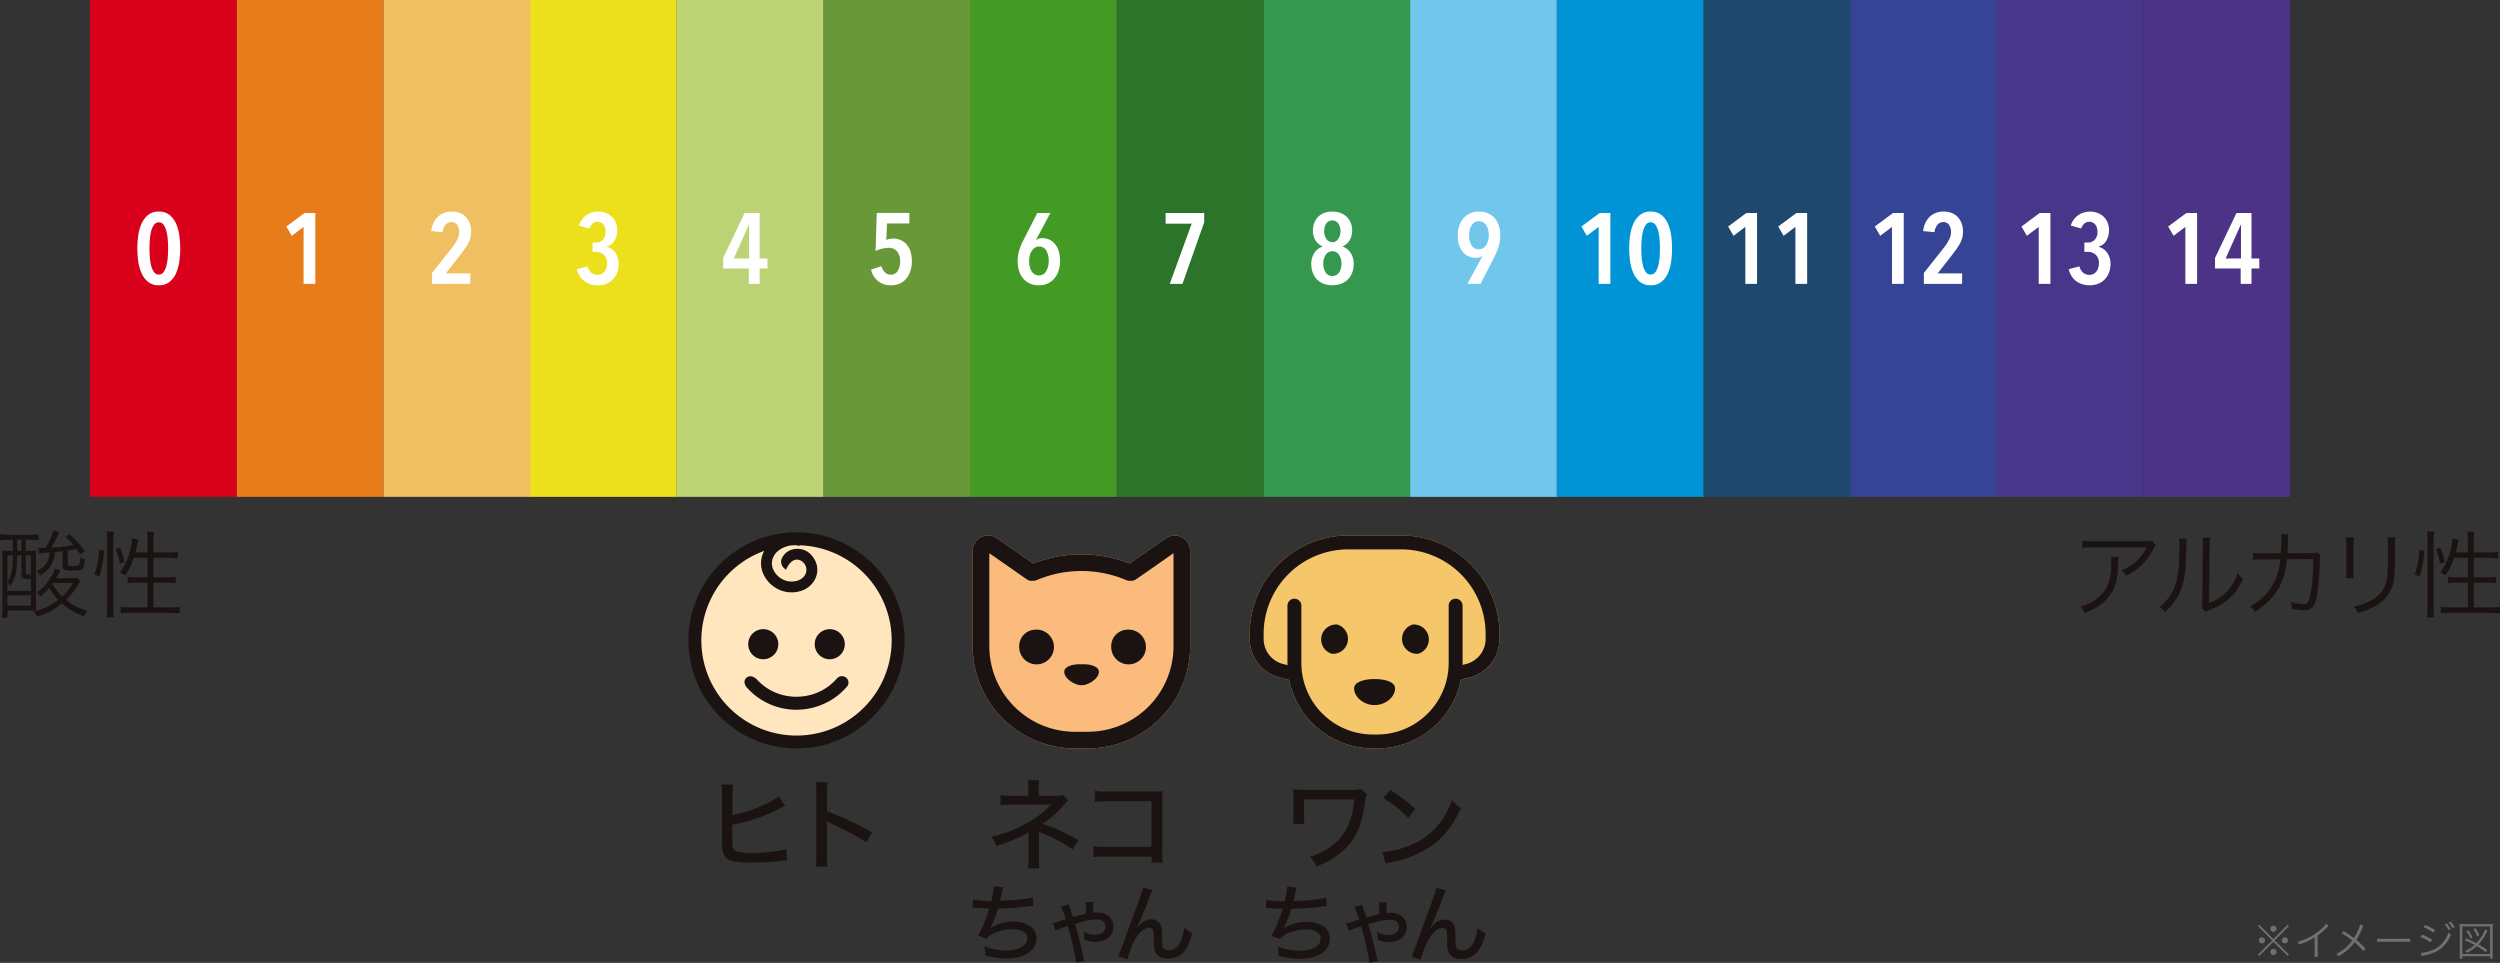 <svg xmlns="http://www.w3.org/2000/svg" xmlns:xlink="http://www.w3.org/1999/xlink" width="811" height="312.354" viewBox="0 0 811 312.354">
  <rect x="0" y="0" width="811" height="312.354" fill="#333333" stroke="none"/>
  <defs>
    <clipPath id="clip-path">
      <rect id="長方形_217" data-name="長方形 217" width="811" height="312.354" fill="none"/>
    </clipPath>
  </defs>
  <g id="feature2_img1" transform="translate(-395 -4161)">
    <path id="パス_2102" data-name="パス 2102" d="M6.5-5.4,1.9-10.01l-.429.429L6.084-4.94,1.469-.325,1.9.1,6.5-4.472,11.115.1l.416-.429L6.916-4.94l4.615-4.641-.416-.429Zm.013-4.3a1,1,0,0,0-1,.988,1.01,1.01,0,0,0,1,1,.99.99,0,0,0,.988-1A.988.988,0,0,0,6.513-9.7ZM2.782-5.941a.99.99,0,0,0-1,.988,1.01,1.01,0,0,0,1,1,.99.99,0,0,0,.988-1A.988.988,0,0,0,2.782-5.941Zm7.436.013a.988.988,0,0,0-.988.988.988.988,0,0,0,.988.988.988.988,0,0,0,.988-.988A.988.988,0,0,0,10.218-5.928ZM6.5-2.158l-.026.013c-.013,0-.013,0-.026-.013H6.409a1.048,1.048,0,0,0-.91,1,1.046,1.046,0,0,0,1,1,1.007,1.007,0,0,0,.988-1A.99.99,0,0,0,6.5-2.158Zm17.069-8.164a10.912,10.912,0,0,1-2.483,2.457A18.3,18.3,0,0,1,14.339-4.5a3.01,3.01,0,0,1,.507.871A20.322,20.322,0,0,0,19.864-5.9v4.94A6.776,6.776,0,0,1,19.786.39h1.131a8.636,8.636,0,0,1-.065-1.378V-6.526a22.9,22.9,0,0,0,3.042-2.613,2.943,2.943,0,0,1,.572-.546Zm11.037.221a5.687,5.687,0,0,1-.455,1.378,17.864,17.864,0,0,1-1.534,3.029,37.34,37.34,0,0,0-3.38-2.262l-.65.689a24.62,24.62,0,0,1,3.5,2.353A13.848,13.848,0,0,1,26.91-.572a2.317,2.317,0,0,1,.676.78,15.523,15.523,0,0,0,5.226-4.524A18.612,18.612,0,0,1,35.646-1.5l.728-.806a33.421,33.421,0,0,0-2.99-2.8,21.263,21.263,0,0,0,1.911-3.8,3.661,3.661,0,0,1,.4-.793Zm5.525,5.642a14.2,14.2,0,0,1,1.612-.052h7.54a14.871,14.871,0,0,1,1.586.052V-5.512a10.253,10.253,0,0,1-1.573.065H41.743a9.2,9.2,0,0,1-1.612-.078ZM55.2-9.165a13.732,13.732,0,0,1,3.2,1.729l.533-.871A19.223,19.223,0,0,0,55.7-9.945Zm-1.027,3.12a13.952,13.952,0,0,1,3.315,1.781l.507-.884a19.767,19.767,0,0,0-3.3-1.69Zm7.865-4.03a9.469,9.469,0,0,1,1.313,1.846l.663-.351a9.722,9.722,0,0,0-1.3-1.833ZM54.613.169a3.16,3.16,0,0,1,.507-.13c.26-.052.494-.1.7-.143a15.548,15.548,0,0,0,3.289-1.118,10.234,10.234,0,0,0,5-5.6,4,4,0,0,1-.806-.7A9.6,9.6,0,0,1,61.75-4.6a8.562,8.562,0,0,1-3.9,2.9,11.242,11.242,0,0,1-3.5.806Zm8.7-10.894a8.9,8.9,0,0,1,1.3,1.846l.676-.364a9.382,9.382,0,0,0-1.3-1.82ZM75.855-1.82a31,31,0,0,0-2.834-1.833A14.339,14.339,0,0,0,75.231-6.7c.624-1.2.624-1.2.741-1.391L75.14-8.5a4.912,4.912,0,0,1-.39,1.014,13.964,13.964,0,0,1-2.4,3.458A32.06,32.06,0,0,0,69-5.577l-.455.65a21.117,21.117,0,0,1,3.224,1.443A10.336,10.336,0,0,1,68.679-1.56a3.045,3.045,0,0,1,.585.676,12.7,12.7,0,0,0,3.2-2.21,23.582,23.582,0,0,1,2.873,1.976ZM71.123-5.928a9.288,9.288,0,0,0-1.417-2.314l-.663.351a8.5,8.5,0,0,1,1.4,2.379Zm2.171-.6a9.031,9.031,0,0,0-1.261-2.379l-.676.325a8.155,8.155,0,0,1,1.248,2.4ZM67.782.975V.208h9V.975h.91A8.607,8.607,0,0,1,77.61-.559V-8.684a11.51,11.51,0,0,1,.078-1.6,13.05,13.05,0,0,1-1.547.065H68.393a12.581,12.581,0,0,1-1.521-.065,14.287,14.287,0,0,1,.078,1.6v8.1a9.136,9.136,0,0,1-.078,1.56Zm0-10.452h9V-.533h-9Z" transform="translate(1126 4471)" fill="#707070"/>
    <g id="グループ_328" data-name="グループ 328" transform="translate(395 4161)">
      <g id="グループ_327" data-name="グループ 327" transform="translate(0 0)" clip-path="url(#clip-path)">
        <path id="パス_1908" data-name="パス 1908" d="M103.276,74.372a26.112,26.112,0,0,0,.13-3.282V66.322c0-1.4-.032-2.242-.1-3.152.975.1,2.173.158,3.538.158h15.231a9.342,9.342,0,0,0,3.314-.321l1.852,1.722a5.866,5.866,0,0,0-.552,2.079c-.942,7.368-2.6,11.494-6.007,15.1a25.887,25.887,0,0,1-9.744,6.238,11.178,11.178,0,0,0-2.209-3.119,20.03,20.03,0,0,0,6.657-3.148,16.558,16.558,0,0,0,6.592-9.321,29.5,29.5,0,0,0,1.17-6.108H106.818V71.09a30.879,30.879,0,0,0,.162,3.282Z" transform="translate(316.179 192.9)" fill="#1a1311"/>
        <path id="パス_1909" data-name="パス 1909" d="M110.421,83.229a29.23,29.23,0,0,0,9.545-2.437,22.261,22.261,0,0,0,9.679-7.891,28.172,28.172,0,0,0,3.408-6.559,10.971,10.971,0,0,0,2.827,2.664c-2.693,5.877-5.747,9.642-10.129,12.6a33.747,33.747,0,0,1-12.278,4.87,12.688,12.688,0,0,0-2.043.52ZM112.886,63.1a44.191,44.191,0,0,1,8.184,6.2l-2.339,2.892a35.311,35.311,0,0,0-8.082-6.49Z" transform="translate(338.054 193.169)" fill="#1a1311"/>
        <path id="パス_1910" data-name="パス 1910" d="M101.18,75.078a28.6,28.6,0,0,0,5.97.467,22.568,22.568,0,0,0,.8-4.724l3.127.276c-.142.443-.142.443-.443,1.657-.309,1.328-.414,1.824-.666,2.737,5.113-.162,8.9-.581,10.67-1.162l.138,2.794c-.662.053-.662.053-3.123.329-2.1.248-5.556.471-8.318.556a36.6,36.6,0,0,1-2.518,6.352,13.034,13.034,0,0,1,7.713-2.1,9.131,9.131,0,0,1,5.446,1.572,4.734,4.734,0,0,1,1.824,3.846c0,3.919-3.842,6.519-9.646,6.519a23.665,23.665,0,0,1-6.994-1.023,13.187,13.187,0,0,0-.219-2.928,19.065,19.065,0,0,0,7.047,1.352c4.147,0,6.856-1.547,6.856-3.919,0-1.88-1.8-2.961-4.923-2.961a14.576,14.576,0,0,0-6.137,1.409,5.417,5.417,0,0,0-2.124,1.657l-2.794-.991a18.581,18.581,0,0,0,1.381-2.681,63.567,63.567,0,0,0,2.295-6.137c-1.438,0-2.9-.085-4.366-.195-.357-.028-.638-.028-.829-.028a.889.889,0,0,0-.223.028Z" transform="translate(309.588 216.822)" fill="#1a1311"/>
        <path id="パス_1911" data-name="パス 1911" d="M107.529,78.919a6.8,6.8,0,0,0,1.3-.329c.053-.028,1.99-.638,2.876-.914a24.835,24.835,0,0,0-1.551-4.118l2.6-.719a9.465,9.465,0,0,0,.414,1.547c.081.219.081.219.548,1.686.142.443.142.443.28.938a43.046,43.046,0,0,1,4.228-1.1,25.546,25.546,0,0,0-.085-3.842h2.547a14.088,14.088,0,0,0-.114,1.519v1.495a3.725,3.725,0,0,0-.024.5,13.593,13.593,0,0,1,1.657-.085c2.928,0,4.918,1.852,4.918,4.561,0,2.9-2.348,4.947-5.694,4.947a10.111,10.111,0,0,1-3.676-.719,10.872,10.872,0,0,0-.357-2.652,7.773,7.773,0,0,0,3.838,1.023c2.047,0,3.347-1.023,3.347-2.628,0-1.434-1.076-2.291-2.876-2.291a18.854,18.854,0,0,0-4.5.691c-.276.057-1.1.3-2.542.747.138.467.138.467.829,2.928.414,1.409,1.218,4.642,1.686,6.827a12.948,12.948,0,0,0,.609,2.209l-2.737.581a86.826,86.826,0,0,0-2.681-11.86,29.033,29.033,0,0,0-4.009,1.495Z" transform="translate(329.2 220.634)" fill="#1a1311"/>
        <path id="パス_1912" data-name="パス 1912" d="M123.96,71.739a21.905,21.905,0,0,0-1.352,3.152c-1.775,4.618-2.932,7.38-3.737,9.069l.089.049c.162-.215.162-.215.548-.686a5.25,5.25,0,0,1,3.923-2.1,3.4,3.4,0,0,1,2.985,1.576c.5.857.609,1.767.609,5,.024,1.8.138,2.433.556,2.876a2.234,2.234,0,0,0,1.653.552c1.742,0,3.018-1.024,3.9-3.152a14.889,14.889,0,0,0,1.052-4.2,8.118,8.118,0,0,0,2.543,1.8,14.73,14.73,0,0,1-2.1,5.333,6.716,6.716,0,0,1-5.694,2.985c-2.132,0-3.627-.857-4.228-2.461a9.536,9.536,0,0,1-.386-3.623,9.909,9.909,0,0,0-.2-2.957,1.245,1.245,0,0,0-1.3-.991c-1.576,0-3.29,1.434-4.7,3.976a30.071,30.071,0,0,0-2.4,6.3l-2.981-.967c.414-.829.414-.829,4.342-11.555,2.924-7.989,3.509-9.646,3.728-10.808Z" transform="translate(345.147 217.092)" fill="#1a1311"/>
        <path id="パス_1913" data-name="パス 1913" d="M148.958,42.77H131.709A31.93,31.93,0,0,0,99.818,74.661v1.653a12.921,12.921,0,0,0,9.744,12.53l3.046.768a27.753,27.753,0,0,0,27.159,22.237h1.385a27.752,27.752,0,0,0,27.171-22.3l2.786-.707a12.913,12.913,0,0,0,9.739-12.526V74.661A31.928,31.928,0,0,0,148.958,42.77" transform="translate(305.593 130.941)" fill="#f6c66b"/>
        <path id="パス_1914" data-name="パス 1914" d="M148.958,42.77H131.709A31.93,31.93,0,0,0,99.818,74.661v1.653a12.913,12.913,0,0,0,9.744,12.526l5.341,1.352a30.062,30.062,0,0,1-.24-4.711l-3.992-1.011a8.411,8.411,0,0,1-6.34-8.155V74.661a27.41,27.41,0,0,1,27.379-27.379h17.249a27.413,27.413,0,0,1,27.383,27.379v1.653A8.411,8.411,0,0,1,170,84.469l-2.051.52a41.52,41.52,0,0,1-.82,4.858l3.98-1.007a12.913,12.913,0,0,0,9.739-12.526V74.661A31.928,31.928,0,0,0,148.958,42.77" transform="translate(305.593 130.941)" fill="#1a1311"/>
        <path id="パス_1915" data-name="パス 1915" d="M131.925,96.383H130.54a27.74,27.74,0,0,1-27.708-27.708v-18.6a2.256,2.256,0,0,1,4.512,0v18.6a23.222,23.222,0,0,0,23.2,23.2h1.385a23.222,23.222,0,0,0,23.2-23.2v-18.6a2.256,2.256,0,0,1,4.512,0v18.6a27.737,27.737,0,0,1-27.708,27.708" transform="translate(314.82 146.402)" fill="#1a1311"/>
        <path id="パス_1916" data-name="パス 1916" d="M110.771,49.934a4.851,4.851,0,0,1-1.791,9.48,4.851,4.851,0,0,1,1.791-9.48" transform="translate(323.062 152.666)" fill="#1a1311"/>
        <path id="パス_1917" data-name="パス 1917" d="M115.439,49.934a4.851,4.851,0,0,0,1.791,9.48,4.851,4.851,0,0,0-1.791-9.48" transform="translate(342.832 152.666)" fill="#1a1311"/>
        <path id="パス_1918" data-name="パス 1918" d="M114.8,54.236c3.672,0,6.649,1.015,6.649,3.042,0,2.7-2.977,5.406-6.649,5.406s-6.649-2.7-6.649-5.406c0-2.027,2.977-3.042,6.649-3.042" transform="translate(331.119 166.044)" fill="#1a1311"/>
        <path id="パス_1919" data-name="パス 1919" d="M115.085,111.846h-4.248A33.183,33.183,0,0,1,77.691,78.7V47.784a5.015,5.015,0,0,1,7.883-4.11l11.75,8.192a42.716,42.716,0,0,1,31.274,0l11.754-8.192a5.011,5.011,0,0,1,7.879,4.11V78.7a33.183,33.183,0,0,1-33.146,33.146" transform="translate(237.851 130.939)" fill="#fbbb7d"/>
        <path id="パス_1920" data-name="パス 1920" d="M115.085,111.846h-4.244A33.184,33.184,0,0,1,77.691,78.7V47.784a5.015,5.015,0,0,1,7.883-4.11l11.754,8.192a42.706,42.706,0,0,1,31.269,0l11.754-8.192a5.011,5.011,0,0,1,7.879,4.11V78.7a33.183,33.183,0,0,1-33.146,33.146m-32-63.327V78.7a27.781,27.781,0,0,0,27.752,27.748h4.244A27.781,27.781,0,0,0,142.837,78.7V48.519L130.669,57a2.713,2.713,0,0,1-1.543.483h-.54a2.691,2.691,0,0,1-1.084-.227,37.183,37.183,0,0,0-29.08,0,2.672,2.672,0,0,1-1.08.227H96.8A2.723,2.723,0,0,1,95.253,57Z" transform="translate(237.851 130.939)" fill="#1a1311"/>
        <path id="パス_1921" data-name="パス 1921" d="M86.475,50.3a5.635,5.635,0,1,1-5.069,5.568A5.344,5.344,0,0,1,86.475,50.3" transform="translate(249.224 153.979)" fill="#1a1311"/>
        <path id="パス_1922" data-name="パス 1922" d="M93.824,50.3a5.635,5.635,0,1,1-5.069,5.568A5.344,5.344,0,0,1,93.824,50.3" transform="translate(271.723 153.979)" fill="#1a1311"/>
        <path id="パス_1923" data-name="パス 1923" d="M96.223,55.518c.122-1.5-2.242-2.461-4.817-2.461H89.83c-2.579,0-4.943.963-4.821,2.461a1.422,1.422,0,0,0,.02.37c.292,1.547,2.01,2.977,4.045,3.708a4.918,4.918,0,0,0,3.083,0c2.035-.731,3.753-2.161,4.045-3.708a1.425,1.425,0,0,0,.02-.37" transform="translate(260.242 162.435)" fill="#1a1311"/>
        <path id="パス_1924" data-name="パス 1924" d="M91.065,90.9a25.4,25.4,0,0,0,.195-4.22V80.667c0-.812,0-1.1.032-1.527a14.539,14.539,0,0,1-2.567,1.466A55.072,55.072,0,0,1,80.8,83.624a9.509,9.509,0,0,0-1.625-2.985,40.534,40.534,0,0,0,15.361-6.856,33.744,33.744,0,0,0,4.191-3.668,1.145,1.145,0,0,1-.3.033,16.549,16.549,0,0,1-1.718.1H86.094a26.66,26.66,0,0,0-3.927.195V67.1a17.831,17.831,0,0,0,3.927.256h5.1V65.111a15.777,15.777,0,0,0-.162-2.79h3.7a12.969,12.969,0,0,0-.195,2.79v2.242h6.076a5.387,5.387,0,0,0,1.88-.256l1.592,1.848a8,8,0,0,0-1.365,1.393,37.793,37.793,0,0,1-6.852,6.141,58.4,58.4,0,0,1,11.592,5.329l-1.848,2.916a59.328,59.328,0,0,0-8.931-4.837,11.492,11.492,0,0,1-2.112-1c.032.552.065,1.267.065,1.815v5.946A31.342,31.342,0,0,0,94.8,90.9Z" transform="translate(242.4 190.796)" fill="#1a1311"/>
        <path id="パス_1925" data-name="パス 1925" d="M91.455,84.528a29.456,29.456,0,0,0-4.126.162V81.116a21.443,21.443,0,0,0,4.191.231H106.2V66.568H92.138a35.257,35.257,0,0,0-4.321.162V63.16a22.855,22.855,0,0,0,4.354.227h14.841c1.621,0,1.621,0,2.729-.065-.069.91-.069,1.267-.069,2.632V83a25.807,25.807,0,0,0,.162,3.473H106.2V84.528Z" transform="translate(267.358 193.365)" fill="#1a1311"/>
        <path id="パス_1926" data-name="パス 1926" d="M77.749,75.054a28.614,28.614,0,0,0,5.974.467,22.841,22.841,0,0,0,.8-4.724l3.123.276c-.142.443-.142.443-.443,1.657-.3,1.328-.414,1.824-.666,2.737,5.117-.162,8.9-.581,10.67-1.162l.138,2.794c-.662.053-.662.053-3.119.329-2.1.248-5.56.471-8.322.556a36.637,36.637,0,0,1-2.514,6.352,13.029,13.029,0,0,1,7.709-2.1,9.131,9.131,0,0,1,5.446,1.572,4.734,4.734,0,0,1,1.824,3.846c0,3.919-3.842,6.519-9.646,6.519a23.684,23.684,0,0,1-6.994-1.023,13.186,13.186,0,0,0-.219-2.928,19.064,19.064,0,0,0,7.047,1.352c4.147,0,6.856-1.547,6.856-3.919,0-1.88-1.8-2.961-4.918-2.961a14.548,14.548,0,0,0-6.137,1.409,5.4,5.4,0,0,0-2.128,1.657l-2.794-.991A18.985,18.985,0,0,0,80.819,84.1a63.4,63.4,0,0,0,2.291-6.137c-1.434,0-2.9-.085-4.366-.195-.357-.028-.634-.028-.829-.028a.89.89,0,0,0-.223.028Z" transform="translate(237.854 216.749)" fill="#1a1311"/>
        <path id="パス_1927" data-name="パス 1927" d="M84.1,78.9a6.774,6.774,0,0,0,1.3-.329c.057-.028,1.994-.638,2.876-.914a24.924,24.924,0,0,0-1.547-4.118l2.6-.719a10.116,10.116,0,0,0,.418,1.547c.077.219.077.219.548,1.686.142.443.142.443.28.938a42.773,42.773,0,0,1,4.228-1.1,25.545,25.545,0,0,0-.085-3.842h2.543c-.053.467-.081.715-.11,1.519v1.495a3.2,3.2,0,0,0-.028.5,13.659,13.659,0,0,1,1.657-.085c2.932,0,4.923,1.852,4.923,4.561,0,2.9-2.352,4.947-5.694,4.947a10.1,10.1,0,0,1-3.676-.719,11.074,11.074,0,0,0-.357-2.652,7.762,7.762,0,0,0,3.838,1.023c2.047,0,3.347-1.023,3.347-2.628,0-1.434-1.076-2.291-2.876-2.291a18.8,18.8,0,0,0-4.5.69c-.28.057-1.109.3-2.543.747.138.467.138.467.829,2.928.414,1.409,1.218,4.642,1.686,6.827a13.471,13.471,0,0,0,.605,2.209l-2.733.581a87.564,87.564,0,0,0-2.685-11.86,28.628,28.628,0,0,0-4,1.495Z" transform="translate(257.469 220.563)" fill="#1a1311"/>
        <path id="パス_1928" data-name="パス 1928" d="M100.528,71.715a22.428,22.428,0,0,0-1.352,3.152c-1.771,4.618-2.932,7.38-3.733,9.069l.085.049c.167-.215.167-.215.548-.686A5.264,5.264,0,0,1,100,81.2a3.4,3.4,0,0,1,2.985,1.576c.5.857.609,1.767.609,5,.028,1.8.138,2.433.552,2.876a2.245,2.245,0,0,0,1.657.552c1.742,0,3.014-1.023,3.9-3.152a15.031,15.031,0,0,0,1.052-4.2,8.168,8.168,0,0,0,2.542,1.8,14.73,14.73,0,0,1-2.1,5.333,6.7,6.7,0,0,1-5.69,2.985c-2.132,0-3.623-.857-4.228-2.461a9.511,9.511,0,0,1-.39-3.623,9.976,9.976,0,0,0-.195-2.957,1.24,1.24,0,0,0-1.3-.991c-1.58,0-3.294,1.434-4.7,3.976a29.831,29.831,0,0,0-2.4,6.3l-2.989-.967c.418-.829.418-.829,4.342-11.555,2.928-7.989,3.509-9.646,3.733-10.808Z" transform="translate(273.41 217.018)" fill="#1a1311"/>
        <path id="パス_1929" data-name="パス 1929" d="M61.2,72.567a44.345,44.345,0,0,0,10-3.249,18.665,18.665,0,0,0,4.935-2.859l2.209,3.054a13.293,13.293,0,0,0-1.462.747,53.766,53.766,0,0,1-9.35,3.867,44.541,44.541,0,0,1-6.368,1.56v5c0,2.01.13,2.725.65,3.213.585.65,2.5.942,5.877.942a61.425,61.425,0,0,0,7.567-.552,27.044,27.044,0,0,0,3.379-.678l.227,3.6c-.654.069-.654.069-1.43.134a81.165,81.165,0,0,1-10.3.65c-4.252,0-6.494-.39-7.762-1.4a4.322,4.322,0,0,1-1.462-3.217,23.459,23.459,0,0,1-.1-2.79V66.393a33.341,33.341,0,0,0-.195-3.728h3.8a24.2,24.2,0,0,0-.227,3.761Z" transform="translate(176.407 191.85)" fill="#1a1311"/>
        <path id="パス_1930" data-name="パス 1930" d="M65.156,89.855a30.39,30.39,0,0,0,.195-4.155V66.379a20.821,20.821,0,0,0-.195-3.9h3.83a31.477,31.477,0,0,0-.191,3.96v5.491a87.751,87.751,0,0,1,14.613,6.848L81.524,82a38.225,38.225,0,0,0-4.029-2.465c-2.465-1.332-6-3.087-7.757-3.83a3.988,3.988,0,0,1-1.04-.556,11.006,11.006,0,0,0,.065,1.267c0,.292.033,1.3.033,1.625V85.7a38.293,38.293,0,0,0,.191,4.155Z" transform="translate(199.475 191.283)" fill="#1a1311"/>
        <path id="パス_1931" data-name="パス 1931" d="M89.654,42.645A34.542,34.542,0,1,1,65.232,52.762,34.431,34.431,0,0,1,89.654,42.645" transform="translate(168.734 130.558)" fill="#ffe6be"/>
        <path id="パス_1932" data-name="パス 1932" d="M89.653,42.645A34.542,34.542,0,1,1,65.231,52.762,34.424,34.424,0,0,1,89.653,42.645m.552,3.3a3.716,3.716,0,0,0-.666-.138c-.593,0-1.182.02-1.763.057a9.91,9.91,0,0,0-1.543.374,8.123,8.123,0,0,0-3.647,2.242,6.079,6.079,0,0,0-1.361,2.855,5.358,5.358,0,0,0,.422,3.083,7.1,7.1,0,0,0,1.994,2.571,6.98,6.98,0,0,0,3.209,1.5,6.891,6.891,0,0,0,3.586-.313,4.588,4.588,0,0,0,2.339-1.86,3.791,3.791,0,0,0-.122-4.248,4.032,4.032,0,0,0-1.275-1.158,3.25,3.25,0,0,0-1.543-.435c-1.275-.024-2.685.816-3.773,3-3.546-3.144,4.358-8.878,8.631-2.863a6.248,6.248,0,0,1,.231,7,7.128,7.128,0,0,1-3.594,2.908,9.355,9.355,0,0,1-4.882.439,9.748,9.748,0,0,1-7.087-5.524,7.823,7.823,0,0,1-.609-4.5,8.453,8.453,0,0,1,1.661-3.745,31.43,31.43,0,1,0,9.833-1.377ZM76.5,90.286a17.926,17.926,0,0,0,26.647-.414,1.6,1.6,0,1,1,2.384,2.116,20.672,20.672,0,0,1-6.486,4.975,21.042,21.042,0,0,1-25.015-4.707c-1.978-2.185.467-4.131,2.469-1.97M78.87,74.044A4.374,4.374,0,1,1,74.5,78.419a4.372,4.372,0,0,1,4.374-4.374m21.571,0a4.374,4.374,0,1,1-4.374,4.374,4.373,4.373,0,0,1,4.374-4.374" transform="translate(168.731 130.558)" fill="#1a1311"/>
        <path id="パス_1933" data-name="パス 1933" d="M90.037,112.613a35.048,35.048,0,1,1,24.779-10.263,34.817,34.817,0,0,1-24.779,10.263m0-69.078A34.036,34.036,0,1,0,114.1,53.506a33.81,33.81,0,0,0-24.064-9.971m0,65.914a31.886,31.886,0,0,1-9.39-62.356l1.507-.467L81.2,47.881A7.936,7.936,0,0,0,79.635,51.4a7.3,7.3,0,0,0,.569,4.22,9.124,9.124,0,0,0,2.563,3.306,8.912,8.912,0,0,0,8.765,1.511,6.682,6.682,0,0,0,3.343-2.7,5.741,5.741,0,0,0-.211-6.446,5.032,5.032,0,0,0-5.105-2.352,4.284,4.284,0,0,0-3.42,2.587,1.7,1.7,0,0,0,.207,1.454c1.348-2.258,2.928-2.632,3.822-2.632h.061a3.738,3.738,0,0,1,1.783.5,4.5,4.5,0,0,1,1.438,1.3,4.267,4.267,0,0,1,.142,4.8A5.114,5.114,0,0,1,91,59.034,7.4,7.4,0,0,1,83.7,57.763a7.544,7.544,0,0,1-2.14-2.754,5.945,5.945,0,0,1-.459-3.371,6.613,6.613,0,0,1,1.47-3.095,8.59,8.59,0,0,1,3.879-2.4,10.927,10.927,0,0,1,1.625-.394c.642-.037,1.239-.057,1.836-.061.122.016.227.028.329.049l.012-.049.382.008a31.882,31.882,0,0,1-.6,63.757M79.578,48.515A31.051,31.051,0,0,0,68.21,55.74,30.87,30.87,0,1,0,91,46.716l-.077.26-.491-.158a3.621,3.621,0,0,0-.577-.122c-.512.008-1.093.028-1.669.061a9.245,9.245,0,0,0-1.413.349,7.652,7.652,0,0,0-3.408,2.079,5.583,5.583,0,0,0-1.255,2.62,4.886,4.886,0,0,0,.386,2.79,6.6,6.6,0,0,0,1.852,2.384,6.383,6.383,0,0,0,6.291,1.109,4.14,4.14,0,0,0,2.084-1.649,3.288,3.288,0,0,0-.1-3.7,3.55,3.55,0,0,0-1.109-1.007,2.753,2.753,0,0,0-1.3-.37h-.045c-1.231,0-2.392.967-3.27,2.717l-.292.593-.5-.439a2.817,2.817,0,0,1-.946-2.985,5.241,5.241,0,0,1,4.224-3.31A6.092,6.092,0,0,1,95.491,50.7a6.727,6.727,0,0,1,.252,7.558,7.7,7.7,0,0,1-3.85,3.119,9.926,9.926,0,0,1-9.768-1.673,10.14,10.14,0,0,1-2.847-3.676,8.419,8.419,0,0,1-.646-4.8,8.532,8.532,0,0,1,.946-2.717m10.438,51.557a21.722,21.722,0,0,1-9.634-2.266,21.418,21.418,0,0,1-6.348-4.825c-1.206-1.332-1-2.628-.288-3.274.792-.727,2.246-.739,3.505.617a17.242,17.242,0,0,0,4.992,3.737,17.729,17.729,0,0,0,15.543,0,17.348,17.348,0,0,0,5.357-4.143,2.149,2.149,0,0,1,3.05-.211,2.032,2.032,0,0,1,.1,2.989,21.159,21.159,0,0,1-6.645,5.105,21.723,21.723,0,0,1-9.634,2.266M75.05,90.235a.906.906,0,0,0-.621.219c-.353.325-.382,1.024.357,1.844a20.39,20.39,0,0,0,6.052,4.594,20.885,20.885,0,0,0,18.362,0,20.122,20.122,0,0,0,6.324-4.849,1.016,1.016,0,0,0,.008-1.564,1.124,1.124,0,0,0-1.625.11,18.348,18.348,0,0,1-5.666,4.386,18.744,18.744,0,0,1-16.449,0,18.357,18.357,0,0,1-5.284-3.956,2.087,2.087,0,0,0-1.458-.78m25.774-6.551A4.882,4.882,0,1,1,105.7,78.8a4.887,4.887,0,0,1-4.878,4.882m0-8.748a3.867,3.867,0,1,0,3.862,3.867,3.874,3.874,0,0,0-3.862-3.867M79.249,83.683A4.882,4.882,0,1,1,84.131,78.8a4.886,4.886,0,0,1-4.882,4.882m0-8.748A3.867,3.867,0,1,0,83.116,78.8a3.871,3.871,0,0,0-3.867-3.867" transform="translate(168.352 130.176)" fill="#1a1311"/>
        <path id="パス_1934" data-name="パス 1934" d="M178.518,48.482a11.528,11.528,0,0,0-.122,2.136c-.093,5.093-.946,8.111-3.018,10.73-1.86,2.348-4.114,3.875-7.806,5.276a5.957,5.957,0,0,0-1.4-2.043,14.3,14.3,0,0,0,5.58-2.8c3.229-2.591,4.419-5.706,4.419-11.648a7.95,7.95,0,0,0-.122-1.649Zm12.046-3.838a5.5,5.5,0,0,0-.735,1.218,18.2,18.2,0,0,1-8.9,8.688,5.99,5.99,0,0,0-1.491-1.734,13.2,13.2,0,0,0,4.813-2.9,16.221,16.221,0,0,0,3.416-4.545H170.346a28.519,28.519,0,0,0-3.594.154V43.182a22.707,22.707,0,0,0,3.627.207h16.376c2.039,0,2.039,0,2.587-.207Z" transform="translate(508.732 132.202)" fill="#1a1311"/>
        <path id="パス_1935" data-name="パス 1935" d="M181.405,43.318a14.4,14.4,0,0,0-.183,2.624c-.244,8.261-.487,10.515-1.649,13.594a18.621,18.621,0,0,1-5.272,7.534,5.672,5.672,0,0,0-1.832-1.649,15.079,15.079,0,0,0,5.154-7.01c.942-2.652,1.373-6.649,1.373-13.082a13.838,13.838,0,0,0-.122-2.165Zm7.563-.337a11.732,11.732,0,0,0-.183,2.685L188.6,64.08a14.074,14.074,0,0,0,5.674-3.538,15.037,15.037,0,0,0,3.594-6.1,8.694,8.694,0,0,0,1.71,1.767,17.321,17.321,0,0,1-6.125,7.835,20.034,20.034,0,0,1-4.366,2.226c-.544.215-.544.215-.975.366a5.676,5.676,0,0,0-.7.337l-1.222-1.405A5.084,5.084,0,0,0,186.4,63.5l.183-17.838a12.3,12.3,0,0,0-.122-2.717Z" transform="translate(528.017 131.486)" fill="#1a1311"/>
        <path id="パス_1936" data-name="パス 1936" d="M189.708,48.831c.122-1.556.183-3.233.183-4.573a8.387,8.387,0,0,0-.118-1.588l2.465.061A25.539,25.539,0,0,0,192,46.667c-.061.942-.061,1.308-.154,2.165l7.623-.032a4.872,4.872,0,0,0,2.014-.215l1.129.979a4.6,4.6,0,0,0-.248,1.832,82.538,82.538,0,0,1-.853,10.67c-.759,4.175-1.677,5.276-4.419,5.276a17.158,17.158,0,0,1-3.781-.52v-.366a5.058,5.058,0,0,0-.333-1.921,12.89,12.89,0,0,0,3.927.8c1.5,0,1.986-.735,2.563-3.753a66.684,66.684,0,0,0,.764-10.824l-8.537.028a22.99,22.99,0,0,1-2.437,9,22.078,22.078,0,0,1-7.989,8.082,6.346,6.346,0,0,0-1.556-1.8,17.809,17.809,0,0,0,7.924-8.017,19.823,19.823,0,0,0,1.893-7.258l-5.548.028a18.161,18.161,0,0,0-3.233.154l-.033-2.315a16.89,16.89,0,0,0,3.3.211Z" transform="translate(550.179 130.635)" fill="#1a1311"/>
        <path id="パス_1937" data-name="パス 1937" d="M189.911,42.925a16.579,16.579,0,0,0-.118,2.53v8.2a16.055,16.055,0,0,0,.118,2.53h-2.53a18.774,18.774,0,0,0,.122-2.559V45.488a18.307,18.307,0,0,0-.122-2.563Zm13.509,0a13.587,13.587,0,0,0-.154,2.652v3.6c0,4.845-.211,7.534-.764,9.3a11.576,11.576,0,0,1-5.788,6.771,24.052,24.052,0,0,1-5.552,2.193,5.824,5.824,0,0,0-1.279-2.1,17.862,17.862,0,0,0,5.792-2.075,9.1,9.1,0,0,0,4.878-6.433c.337-1.738.427-3.144.427-7.778V45.61a16.743,16.743,0,0,0-.122-2.685Z" transform="translate(573.667 131.416)" fill="#1a1311"/>
        <path id="パス_1938" data-name="パス 1938" d="M192.87,56.387a26.54,26.54,0,0,0,1.495-7.989l1.616.276a33.581,33.581,0,0,1-1.523,8.354Zm3.936,13.907a25.577,25.577,0,0,0,.215-3.505V45.531a20.353,20.353,0,0,0-.215-3.079h2.376a19.564,19.564,0,0,0-.211,3.079V66.906a22.652,22.652,0,0,0,.211,3.387Zm4.236-17.355a15.754,15.754,0,0,0-1.275-4.691l1.4-.552a24.026,24.026,0,0,1,1.405,4.667Zm4.577-1.95a22.99,22.99,0,0,1-2.746,5.7,12,12,0,0,0-1.71-.942,21.125,21.125,0,0,0,3.631-8.692,14.446,14.446,0,0,0,.272-2.38l2.108.431a11.4,11.4,0,0,0-.487,2.01c-.154.759-.309,1.312-.52,2.132H210.1V45.6a20.079,20.079,0,0,0-.215-3.083h2.348a18.856,18.856,0,0,0-.215,3.083v3.655h4.724a18.108,18.108,0,0,0,3.144-.183v2.108a27.463,27.463,0,0,0-3.111-.187H212.02v6.344h4.147a20.244,20.244,0,0,0,3.079-.183v2.071a21.5,21.5,0,0,0-3.107-.183H212.02v8.021h5.187a25.024,25.024,0,0,0,3.322-.183v2.161a22.371,22.371,0,0,0-3.322-.207H204.673a22.393,22.393,0,0,0-3.326.207V66.878a25.049,25.049,0,0,0,3.326.183h5.43V59.039h-3.359a21.818,21.818,0,0,0-3.107.183V57.151a19.031,19.031,0,0,0,2.957.183H210.1V50.989Z" transform="translate(590.471 129.968)" fill="#1a1311"/>
        <path id="パス_1939" data-name="パス 1939" d="M2.957,45.409A21.064,21.064,0,0,0,0,45.6V43.61a19.1,19.1,0,0,0,2.957.183h6.71a18.241,18.241,0,0,0,2.839-.183v1.954A19.452,19.452,0,0,0,9.7,45.381H8.359v3.627h1a21.943,21.943,0,0,0,2.38-.093,27.856,27.856,0,0,0-.093,3.2V65.688l.032,1.612.028,1.129c-.459-.028-1.734-.061-2.5-.061H2.441v2.315H.609A25.945,25.945,0,0,0,.8,67.211V52.18c0-1.316-.032-2.291-.126-3.294a16.187,16.187,0,0,0,2.413.122H4.147v-3.6ZM2.413,61.968h7.619V58.093c-.609.032-.792.032-.942.032a2.949,2.949,0,0,1-1.771-.333c-.272-.215-.333-.463-.333-1.348v-6H5.552v.333c0,4.7-.581,7.258-2.136,9.573a6.986,6.986,0,0,0-1-1.186Zm0-2.989c1.279-1.706,1.734-3.842,1.734-8.233v-.3H2.413Zm0,7.8h7.619V63.43H2.413Zm3.14-17.773H6.986V45.377H5.552Zm2.806,7.014c0,.581.057.638.605.638h1.068V50.441H8.359Zm14.634,1.86a11.567,11.567,0,0,0,2.043-.154L26.1,58.857a13.158,13.158,0,0,0-.8,1.186,22.82,22.82,0,0,1-3.871,4.878,16.808,16.808,0,0,0,6.892,3.448,9.366,9.366,0,0,0-.918,1.921,21.568,21.568,0,0,1-7.286-4.236,23.5,23.5,0,0,1-8.111,4.325,5.8,5.8,0,0,0-1.1-1.673,20.18,20.18,0,0,0,7.989-3.785,17.97,17.97,0,0,1-2.9-3.96,21.169,21.169,0,0,1-2.867,2.867,4.961,4.961,0,0,0-1.19-1.373,15.126,15.126,0,0,0,4.573-4.91,10.132,10.132,0,0,0,1.251-2.8l1.832.577c-.642,1.251-.853,1.616-1.434,2.563Zm-2.685-8.753c-.914.089-1.34.154-2.437.276a9.993,9.993,0,0,1-.857,3.444,8.645,8.645,0,0,1-4.053,4.114A5.654,5.654,0,0,0,11.831,55.5c2.867-1.279,3.964-2.8,4.33-5.946-2.774.215-2.774.215-3.566.333L12.379,48a13.6,13.6,0,0,0,1.556.061h.792a23.851,23.851,0,0,0,2.6-5.7l1.889.67a51.073,51.073,0,0,1-2.624,4.939,58.217,58.217,0,0,0,7.258-.853,21.089,21.089,0,0,0-2.62-2.624l1.308-.853a35.774,35.774,0,0,1,5,5.487L26.01,50.137c-.548-.853-.731-1.1-1.158-1.738-1.893.366-1.893.366-2.867.487v4.423c0,.548.183.605,1.527.605,1.369,0,1.921-.089,2.132-.394a6,6,0,0,0,.366-2.469,3.845,3.845,0,0,0,1.527.642c-.3,3.444-.613,3.72-4.147,3.72-2.656,0-3.083-.248-3.083-1.677Zm-3.14,10.276c-.061.089-.089.122-.183.244a16.662,16.662,0,0,0,3.2,4.179,19.216,19.216,0,0,0,3.538-4.423Z" transform="translate(0 129.695)" fill="#1a1311"/>
        <path id="パス_1940" data-name="パス 1940" d="M7.545,56.387A26.41,26.41,0,0,0,9.036,48.4l1.616.276a33.582,33.582,0,0,1-1.523,8.354Zm3.932,13.907a24.95,24.95,0,0,0,.215-3.505V45.531a19.84,19.84,0,0,0-.215-3.079h2.38a19.076,19.076,0,0,0-.215,3.079V66.906a22.091,22.091,0,0,0,.215,3.387Zm4.24-17.355a15.758,15.758,0,0,0-1.279-4.691l1.4-.552a24.331,24.331,0,0,1,1.4,4.667Zm4.573-1.95a22.847,22.847,0,0,1-2.746,5.7,12.14,12.14,0,0,0-1.706-.942,21.121,21.121,0,0,0,3.627-8.692,14.488,14.488,0,0,0,.276-2.38l2.1.431a11.382,11.382,0,0,0-.487,2.01c-.154.759-.309,1.312-.52,2.132h3.936V45.6a20.074,20.074,0,0,0-.215-3.083h2.348a18.859,18.859,0,0,0-.215,3.083v3.655h4.728a18.053,18.053,0,0,0,3.14-.183v2.108a27.394,27.394,0,0,0-3.107-.187h-4.76v6.344h4.147a20.208,20.208,0,0,0,3.079-.183v2.071a21.5,21.5,0,0,0-3.107-.183H26.691v8.021h5.187a24.938,24.938,0,0,0,3.322-.183v2.161a22.372,22.372,0,0,0-3.322-.207H19.344a22.3,22.3,0,0,0-3.322.207V66.878a24.981,24.981,0,0,0,3.322.183h5.43V59.039H21.415a21.816,21.816,0,0,0-3.107.183V57.151a19.03,19.03,0,0,0,2.957.183h3.509V50.989Z" transform="translate(23.099 129.968)" fill="#1a1311"/>
        <rect id="長方形_202" data-name="長方形 202" width="47.585" height="161.181" transform="translate(695.349 0)" fill="#4c3386"/>
        <path id="パス_1941" data-name="パス 1941" d="M178.763,40.015V21.527l-3.834,2.892L173.175,21.4l5.914-4.386h3.477v23Z" transform="translate(530.174 52.078)" fill="#fff"/>
        <path id="パス_1942" data-name="パス 1942" d="M188.746,35.011v5.008h-3.509V35.011h-8.318V31.6l6.953-14.589h4.874V31.761h2.534v3.249Zm-3.412-14.195h-.065l-4.906,10.946h4.971Z" transform="translate(541.637 52.077)" fill="#fff"/>
        <rect id="長方形_203" data-name="長方形 203" width="47.585" height="161.181" transform="translate(647.768 0)" fill="#473689"/>
        <path id="パス_1943" data-name="パス 1943" d="M167.048,40.015V21.527l-3.834,2.892L161.459,21.4l5.913-4.386h3.477v23Z" transform="translate(494.306 52.078)" fill="#fff"/>
        <path id="パス_1944" data-name="パス 1944" d="M178.784,33.863a7.832,7.832,0,0,1-.487,2.806,6.5,6.5,0,0,1-1.365,2.209,5.935,5.935,0,0,1-2.128,1.434,7.354,7.354,0,0,1-2.746.5,7.188,7.188,0,0,1-4.386-1.316,6.667,6.667,0,0,1-2.437-3.915l3.444-.914a4.381,4.381,0,0,0,1.154,2,3.16,3.16,0,0,0,3.46.443,3.01,3.01,0,0,0,.975-.861,3.6,3.6,0,0,0,.569-1.2,5.254,5.254,0,0,0,.179-1.348,3.588,3.588,0,0,0-1.04-2.8,3.867,3.867,0,0,0-2.7-.938H170.3V26.942h1.072a3.014,3.014,0,0,0,2.323-.934,3.669,3.669,0,0,0,.861-2.591,4.534,4.534,0,0,0-.146-1.129,3.181,3.181,0,0,0-.471-1.032,2.6,2.6,0,0,0-.845-.747,2.479,2.479,0,0,0-1.235-.292,2.213,2.213,0,0,0-1.592.617,4.111,4.111,0,0,0-1.007,1.56l-3.379-.946a6.6,6.6,0,0,1,1.072-2.067,6.266,6.266,0,0,1,1.527-1.417,6.414,6.414,0,0,1,1.787-.8,7.17,7.17,0,0,1,1.884-.26,6.784,6.784,0,0,1,2.372.41,5.771,5.771,0,0,1,1.95,1.186,5.556,5.556,0,0,1,1.332,1.9,6.322,6.322,0,0,1,.487,2.551,6.489,6.489,0,0,1-.877,3.408,3.971,3.971,0,0,1-2.469,1.885v.1a4.747,4.747,0,0,1,2.794,1.966,6.111,6.111,0,0,1,1.04,3.558" transform="translate(505.867 51.734)" fill="#fff"/>
        <rect id="長方形_204" data-name="長方形 204" width="47.585" height="161.181" transform="translate(600.184 0)" fill="#354494"/>
        <path id="パス_1945" data-name="パス 1945" d="M155.332,40.015V21.527L151.5,24.419,149.743,21.4l5.914-4.386h3.477v23Z" transform="translate(458.438 52.078)" fill="#fff"/>
        <path id="パス_1946" data-name="パス 1946" d="M166.539,23.429a7.452,7.452,0,0,1-.276,2.063,9.133,9.133,0,0,1-.764,1.852,15.537,15.537,0,0,1-1.121,1.755c-.422.573-.861,1.166-1.316,1.771l-4.744,6.076h7.928v3.412H153.834V36.816L160.5,28.4a15.818,15.818,0,0,0,1.56-2.486,5.294,5.294,0,0,0,.585-2.356,4.134,4.134,0,0,0-.617-2.307,2.1,2.1,0,0,0-1.885-.942,2.417,2.417,0,0,0-1.884.845,4.56,4.56,0,0,0-.975,2.437l-3.672-.357a7.4,7.4,0,0,1,2.209-4.744A6.474,6.474,0,0,1,160.3,16.9a6.753,6.753,0,0,1,2.648.487A5.487,5.487,0,0,1,164.9,18.75a6,6,0,0,1,1.218,2.079,7.839,7.839,0,0,1,.422,2.6" transform="translate(470.268 51.734)" fill="#fff"/>
        <rect id="長方形_205" data-name="長方形 205" width="47.585" height="161.181" transform="translate(552.599 0)" fill="#1e486e"/>
        <path id="パス_1947" data-name="パス 1947" d="M143.616,40.015V21.527l-3.834,2.892L138.028,21.4l5.913-4.386h3.477v23Z" transform="translate(422.572 52.078)" fill="#fff"/>
        <path id="パス_1948" data-name="パス 1948" d="M147.616,40.015V21.527l-3.834,2.892L142.028,21.4l5.914-4.386h3.477v23Z" transform="translate(434.818 52.078)" fill="#fff"/>
        <rect id="長方形_206" data-name="長方形 206" width="47.585" height="161.181" transform="translate(505.019 0)" fill="#0094d7"/>
        <path id="パス_1949" data-name="パス 1949" d="M131.9,40.015V21.527l-3.834,2.892L126.312,21.4l5.914-4.386H135.7v23Z" transform="translate(386.704 52.078)" fill="#fff"/>
        <path id="パス_1950" data-name="パス 1950" d="M144.035,28.855a31.841,31.841,0,0,1-.276,4.094,14.461,14.461,0,0,1-1.04,3.867,7.531,7.531,0,0,1-2.128,2.876,5.348,5.348,0,0,1-3.509,1.121,5.28,5.28,0,0,1-3.493-1.121,7.744,7.744,0,0,1-2.128-2.876,13.893,13.893,0,0,1-1.056-3.867,30.485,30.485,0,0,1,0-8.188,13.893,13.893,0,0,1,1.056-3.867,7.744,7.744,0,0,1,2.128-2.876,5.28,5.28,0,0,1,3.493-1.121,5.348,5.348,0,0,1,3.509,1.121,7.531,7.531,0,0,1,2.128,2.876,14.461,14.461,0,0,1,1.04,3.867,31.841,31.841,0,0,1,.276,4.094m-3.932,0q0-1.17-.1-2.648a16.723,16.723,0,0,0-.406-2.762,6.71,6.71,0,0,0-.91-2.177,1.894,1.894,0,0,0-3.217,0,6.622,6.622,0,0,0-.91,2.177,16.3,16.3,0,0,0-.406,2.762q-.1,1.48-.1,2.648t.1,2.648a16.623,16.623,0,0,0,.406,2.778,6.407,6.407,0,0,0,.91,2.177,1.913,1.913,0,0,0,3.217,0,6.489,6.489,0,0,0,.91-2.177,17.056,17.056,0,0,0,.406-2.778q.1-1.48.1-2.648" transform="translate(398.387 51.734)" fill="#fff"/>
        <rect id="長方形_207" data-name="長方形 207" width="47.585" height="161.181" transform="translate(457.434 0)" fill="#71c7eb"/>
        <path id="パス_1951" data-name="パス 1951" d="M116.436,24.665a9.63,9.63,0,0,1,.52-3.265,7.161,7.161,0,0,1,1.43-2.437,6.2,6.2,0,0,1,2.177-1.527,6.949,6.949,0,0,1,2.762-.536,7.314,7.314,0,0,1,2.794.516A6.031,6.031,0,0,1,128.3,18.93a6.915,6.915,0,0,1,1.413,2.437,9.844,9.844,0,0,1,.5,3.265,12.1,12.1,0,0,1-.5,3.542,18.674,18.674,0,0,1-1.32,3.217l-4.561,8.968h-4.269l4.9-9.069-.032-.028a2.8,2.8,0,0,1-1.007.5,4.547,4.547,0,0,1-1.17.146,5.6,5.6,0,0,1-2.193-.443,5.164,5.164,0,0,1-1.868-1.328,6.5,6.5,0,0,1-1.283-2.258,9.909,9.909,0,0,1-.471-3.217m3.672-.065a6.082,6.082,0,0,0,.784,3.249,2.587,2.587,0,0,0,2.352,1.267,2.716,2.716,0,0,0,2.352-1.3,5.648,5.648,0,0,0,.881-3.249,5.676,5.676,0,0,0-.849-3.282,2.693,2.693,0,0,0-2.352-1.235,2.643,2.643,0,0,0-2.335,1.263,5.876,5.876,0,0,0-.833,3.286" transform="translate(356.469 51.737)" fill="#fff"/>
        <rect id="長方形_208" data-name="長方形 208" width="47.584" height="161.181" transform="translate(409.854 0)" fill="#34984e"/>
        <path id="パス_1952" data-name="パス 1952" d="M118.48,33.989a7.5,7.5,0,0,1-.487,2.746,6.3,6.3,0,0,1-1.381,2.161,6.159,6.159,0,0,1-2.177,1.413,7.866,7.866,0,0,1-2.876.5,7.747,7.747,0,0,1-2.859-.5,6.06,6.06,0,0,1-2.144-1.413,6.28,6.28,0,0,1-1.348-2.161,7.762,7.762,0,0,1-.471-2.746,6.274,6.274,0,0,1,1.056-3.785,5.278,5.278,0,0,1,2.616-1.966v-.065a4.805,4.805,0,0,1-2.356-1.982,6.124,6.124,0,0,1-.8-3.184,6.88,6.88,0,0,1,.39-2.307,5.568,5.568,0,0,1,1.17-1.95,5.643,5.643,0,0,1,1.966-1.348,7.126,7.126,0,0,1,2.778-.5,7.239,7.239,0,0,1,2.794.5,5.93,5.93,0,0,1,2.015,1.348,5.51,5.51,0,0,1,1.218,1.95,6.6,6.6,0,0,1,.406,2.307,6.086,6.086,0,0,1-.8,3.184,4.816,4.816,0,0,1-2.323,1.982v.065a5.311,5.311,0,0,1,2.583,1.982,6.332,6.332,0,0,1,1.024,3.769m-3.964-.195a4.823,4.823,0,0,0-.812-2.908,2.523,2.523,0,0,0-2.144-1.121,2.5,2.5,0,0,0-2.112,1.121,4.851,4.851,0,0,0-.812,2.908,5.032,5.032,0,0,0,.764,2.859,2.459,2.459,0,0,0,2.161,1.137,2.486,2.486,0,0,0,2.193-1.137,5,5,0,0,0,.764-2.859m-.325-10.527a4.182,4.182,0,0,0-.7-2.5,2.263,2.263,0,0,0-1.945-.975,2.215,2.215,0,0,0-1.945.975,4.321,4.321,0,0,0-.67,2.5,5.03,5.03,0,0,0,.183,1.365,3.652,3.652,0,0,0,.52,1.137,2.73,2.73,0,0,0,.837.78,2.049,2.049,0,0,0,1.076.292,2.127,2.127,0,0,0,1.113-.292,2.716,2.716,0,0,0,.833-.78,3.752,3.752,0,0,0,.524-1.137,5.193,5.193,0,0,0,.179-1.365" transform="translate(320.649 51.734)" fill="#fff"/>
        <rect id="長方形_209" data-name="長方形 209" width="47.585" height="161.181" transform="translate(362.269 0)" fill="#2d742b"/>
        <path id="パス_1953" data-name="パス 1953" d="M98.56,40.015H94.433l7.116-19.528H93.1V17.01h12.509v3.054Z" transform="translate(285.029 52.078)" fill="#fff"/>
        <rect id="長方形_210" data-name="長方形 210" width="47.585" height="161.181" transform="translate(314.685 0)" fill="#439a25"/>
        <path id="パス_1954" data-name="パス 1954" d="M95.026,32.542a10.039,10.039,0,0,1-.52,3.33,7.419,7.419,0,0,1-1.426,2.5,6.041,6.041,0,0,1-2.173,1.564,6.966,6.966,0,0,1-2.754.536,7.09,7.09,0,0,1-2.79-.536,6.119,6.119,0,0,1-2.169-1.547,7,7,0,0,1-1.409-2.465,10.02,10.02,0,0,1-.5-3.286,11.9,11.9,0,0,1,.5-3.521,18.9,18.9,0,0,1,1.316-3.2l4.545-8.9H91.9l-4.691,8.773.033.032a2.4,2.4,0,0,1,.926-.491,4.038,4.038,0,0,1,1.084-.162,5.652,5.652,0,0,1,2.189.443,5.018,5.018,0,0,1,1.848,1.332,6.556,6.556,0,0,1,1.263,2.287,10.476,10.476,0,0,1,.471,3.318m-3.672-.032a6.355,6.355,0,0,0-.78-3.314,2.559,2.559,0,0,0-2.339-1.3,2.524,2.524,0,0,0-1.332.357,3.341,3.341,0,0,0-1.007.991,4.928,4.928,0,0,0-.65,1.482,6.99,6.99,0,0,0-.227,1.852,6.085,6.085,0,0,0,.845,3.4A2.664,2.664,0,0,0,88.2,37.254a2.6,2.6,0,0,0,2.323-1.316,6.346,6.346,0,0,0,.829-3.428" transform="translate(248.845 52.08)" fill="#fff"/>
        <rect id="長方形_211" data-name="長方形 211" width="47.585" height="161.181" transform="translate(267.104 0)" fill="#699838"/>
        <path id="パス_1955" data-name="パス 1955" d="M82.8,32.574a10.11,10.11,0,0,1-.52,3.412,7.357,7.357,0,0,1-1.413,2.469,5.707,5.707,0,0,1-2.128,1.511,7.038,7.038,0,0,1-2.664.5,6.322,6.322,0,0,1-6.5-5.1l3.347-1.1a4.817,4.817,0,0,0,1.153,2,2.587,2.587,0,0,0,1.9.764A2.53,2.53,0,0,0,78.2,35.839,5.529,5.529,0,0,0,79,32.7a4.759,4.759,0,0,0-1.007-3.249,3.419,3.419,0,0,0-2.7-1.137,9.495,9.495,0,0,0-2.193.292,8.735,8.735,0,0,0-2.063.747l.39-12.347h10.56v3.412H74.74l-.227,5.361a4.186,4.186,0,0,1,1.056-.341,6.018,6.018,0,0,1,1.056-.114,6.392,6.392,0,0,1,2.648.52,5.273,5.273,0,0,1,1.933,1.478,6.7,6.7,0,0,1,1.186,2.291,10.068,10.068,0,0,1,.406,2.957" transform="translate(213.001 52.077)" fill="#fff"/>
        <rect id="長方形_212" data-name="長方形 212" width="47.585" height="161.181" transform="translate(219.52 0)" fill="#bcd375"/>
        <path id="パス_1956" data-name="パス 1956" d="M69.589,35.011v5.008H66.08V35.011H57.762V31.6L64.715,17.01h4.874V31.761h2.534v3.249ZM66.177,20.816h-.065L61.206,31.761h4.971Z" transform="translate(176.838 52.077)" fill="#fff"/>
        <rect id="長方形_213" data-name="長方形 213" width="47.585" height="161.181" transform="translate(171.939 0)" fill="#ecdf1b"/>
        <path id="パス_1957" data-name="パス 1957" d="M59.628,33.863a7.833,7.833,0,0,1-.487,2.806,6.5,6.5,0,0,1-1.365,2.209,5.935,5.935,0,0,1-2.128,1.434,7.354,7.354,0,0,1-2.746.5A7.188,7.188,0,0,1,48.516,39.5a6.667,6.667,0,0,1-2.437-3.915l3.444-.914a4.381,4.381,0,0,0,1.153,2,3.16,3.16,0,0,0,3.46.443,3.011,3.011,0,0,0,.975-.861,3.6,3.6,0,0,0,.569-1.2,5.256,5.256,0,0,0,.179-1.348,3.588,3.588,0,0,0-1.04-2.8,3.867,3.867,0,0,0-2.7-.938h-.975V26.942H52.22a3.014,3.014,0,0,0,2.323-.934,3.669,3.669,0,0,0,.861-2.591,4.536,4.536,0,0,0-.146-1.129,3.182,3.182,0,0,0-.471-1.032,2.6,2.6,0,0,0-.845-.747,2.479,2.479,0,0,0-1.235-.292,2.213,2.213,0,0,0-1.592.617,4.113,4.113,0,0,0-1.007,1.56l-3.379-.946A6.6,6.6,0,0,1,47.8,19.38a6.268,6.268,0,0,1,1.527-1.417,6.414,6.414,0,0,1,1.787-.8A7.17,7.17,0,0,1,53,16.9a6.785,6.785,0,0,1,2.372.41,5.77,5.77,0,0,1,1.95,1.186,5.556,5.556,0,0,1,1.332,1.9,6.321,6.321,0,0,1,.487,2.551,6.488,6.488,0,0,1-.877,3.408,3.97,3.97,0,0,1-2.469,1.885v.1a4.747,4.747,0,0,1,2.794,1.966,6.111,6.111,0,0,1,1.04,3.558" transform="translate(141.071 51.734)" fill="#fff"/>
        <rect id="長方形_214" data-name="長方形 214" width="47.585" height="161.181" transform="translate(124.355 0)" fill="#efbf61"/>
        <path id="パス_1958" data-name="パス 1958" d="M47.383,23.429a7.453,7.453,0,0,1-.276,2.063,9.133,9.133,0,0,1-.764,1.852A15.54,15.54,0,0,1,45.222,29.1c-.422.573-.861,1.166-1.316,1.771l-4.744,6.076H47.09v3.412H34.678V36.816L41.339,28.4a15.821,15.821,0,0,0,1.56-2.486,5.3,5.3,0,0,0,.585-2.356,4.133,4.133,0,0,0-.617-2.307,2.1,2.1,0,0,0-1.885-.942,2.417,2.417,0,0,0-1.885.845,4.56,4.56,0,0,0-.975,2.437l-3.672-.357A7.4,7.4,0,0,1,36.66,18.49,6.474,6.474,0,0,1,41.144,16.9a6.753,6.753,0,0,1,2.648.487,5.488,5.488,0,0,1,1.95,1.365A6,6,0,0,1,46.96,20.83a7.84,7.84,0,0,1,.422,2.6" transform="translate(105.472 51.734)" fill="#fff"/>
        <rect id="長方形_215" data-name="長方形 215" width="47.585" height="161.181" transform="translate(76.775 0)" fill="#e77c1a"/>
        <path id="パス_1959" data-name="パス 1959" d="M28.461,40.015V21.527l-3.834,2.892L22.872,21.4l5.914-4.386h3.477v23Z" transform="translate(70.023 52.078)" fill="#fff"/>
        <rect id="長方形_216" data-name="長方形 216" width="47.585" height="161.181" transform="translate(29.19 0)" fill="#d8001a"/>
        <path id="パス_1960" data-name="パス 1960" d="M24.879,28.855a31.849,31.849,0,0,1-.276,4.094,14.462,14.462,0,0,1-1.04,3.867,7.53,7.53,0,0,1-2.128,2.876,5.348,5.348,0,0,1-3.509,1.121,5.28,5.28,0,0,1-3.493-1.121A7.743,7.743,0,0,1,12.3,36.816a13.892,13.892,0,0,1-1.056-3.867,30.482,30.482,0,0,1,0-8.188A13.892,13.892,0,0,1,12.3,20.895a7.744,7.744,0,0,1,2.128-2.876A5.28,5.28,0,0,1,17.925,16.9a5.348,5.348,0,0,1,3.509,1.121,7.53,7.53,0,0,1,2.128,2.876,14.462,14.462,0,0,1,1.04,3.867,31.849,31.849,0,0,1,.276,4.094m-3.932,0q0-1.17-.1-2.648a16.717,16.717,0,0,0-.406-2.762,6.71,6.71,0,0,0-.91-2.177,1.894,1.894,0,0,0-3.217,0,6.622,6.622,0,0,0-.91,2.177A16.3,16.3,0,0,0,15,26.207q-.1,1.48-.1,2.648T15,31.5a16.618,16.618,0,0,0,.406,2.778,6.407,6.407,0,0,0,.91,2.177,1.913,1.913,0,0,0,3.217,0,6.489,6.489,0,0,0,.91-2.177A17.05,17.05,0,0,0,20.85,31.5q.1-1.48.1-2.648" transform="translate(33.591 51.734)" fill="#fff"/>
      </g>
    </g>
  </g>
</svg>
